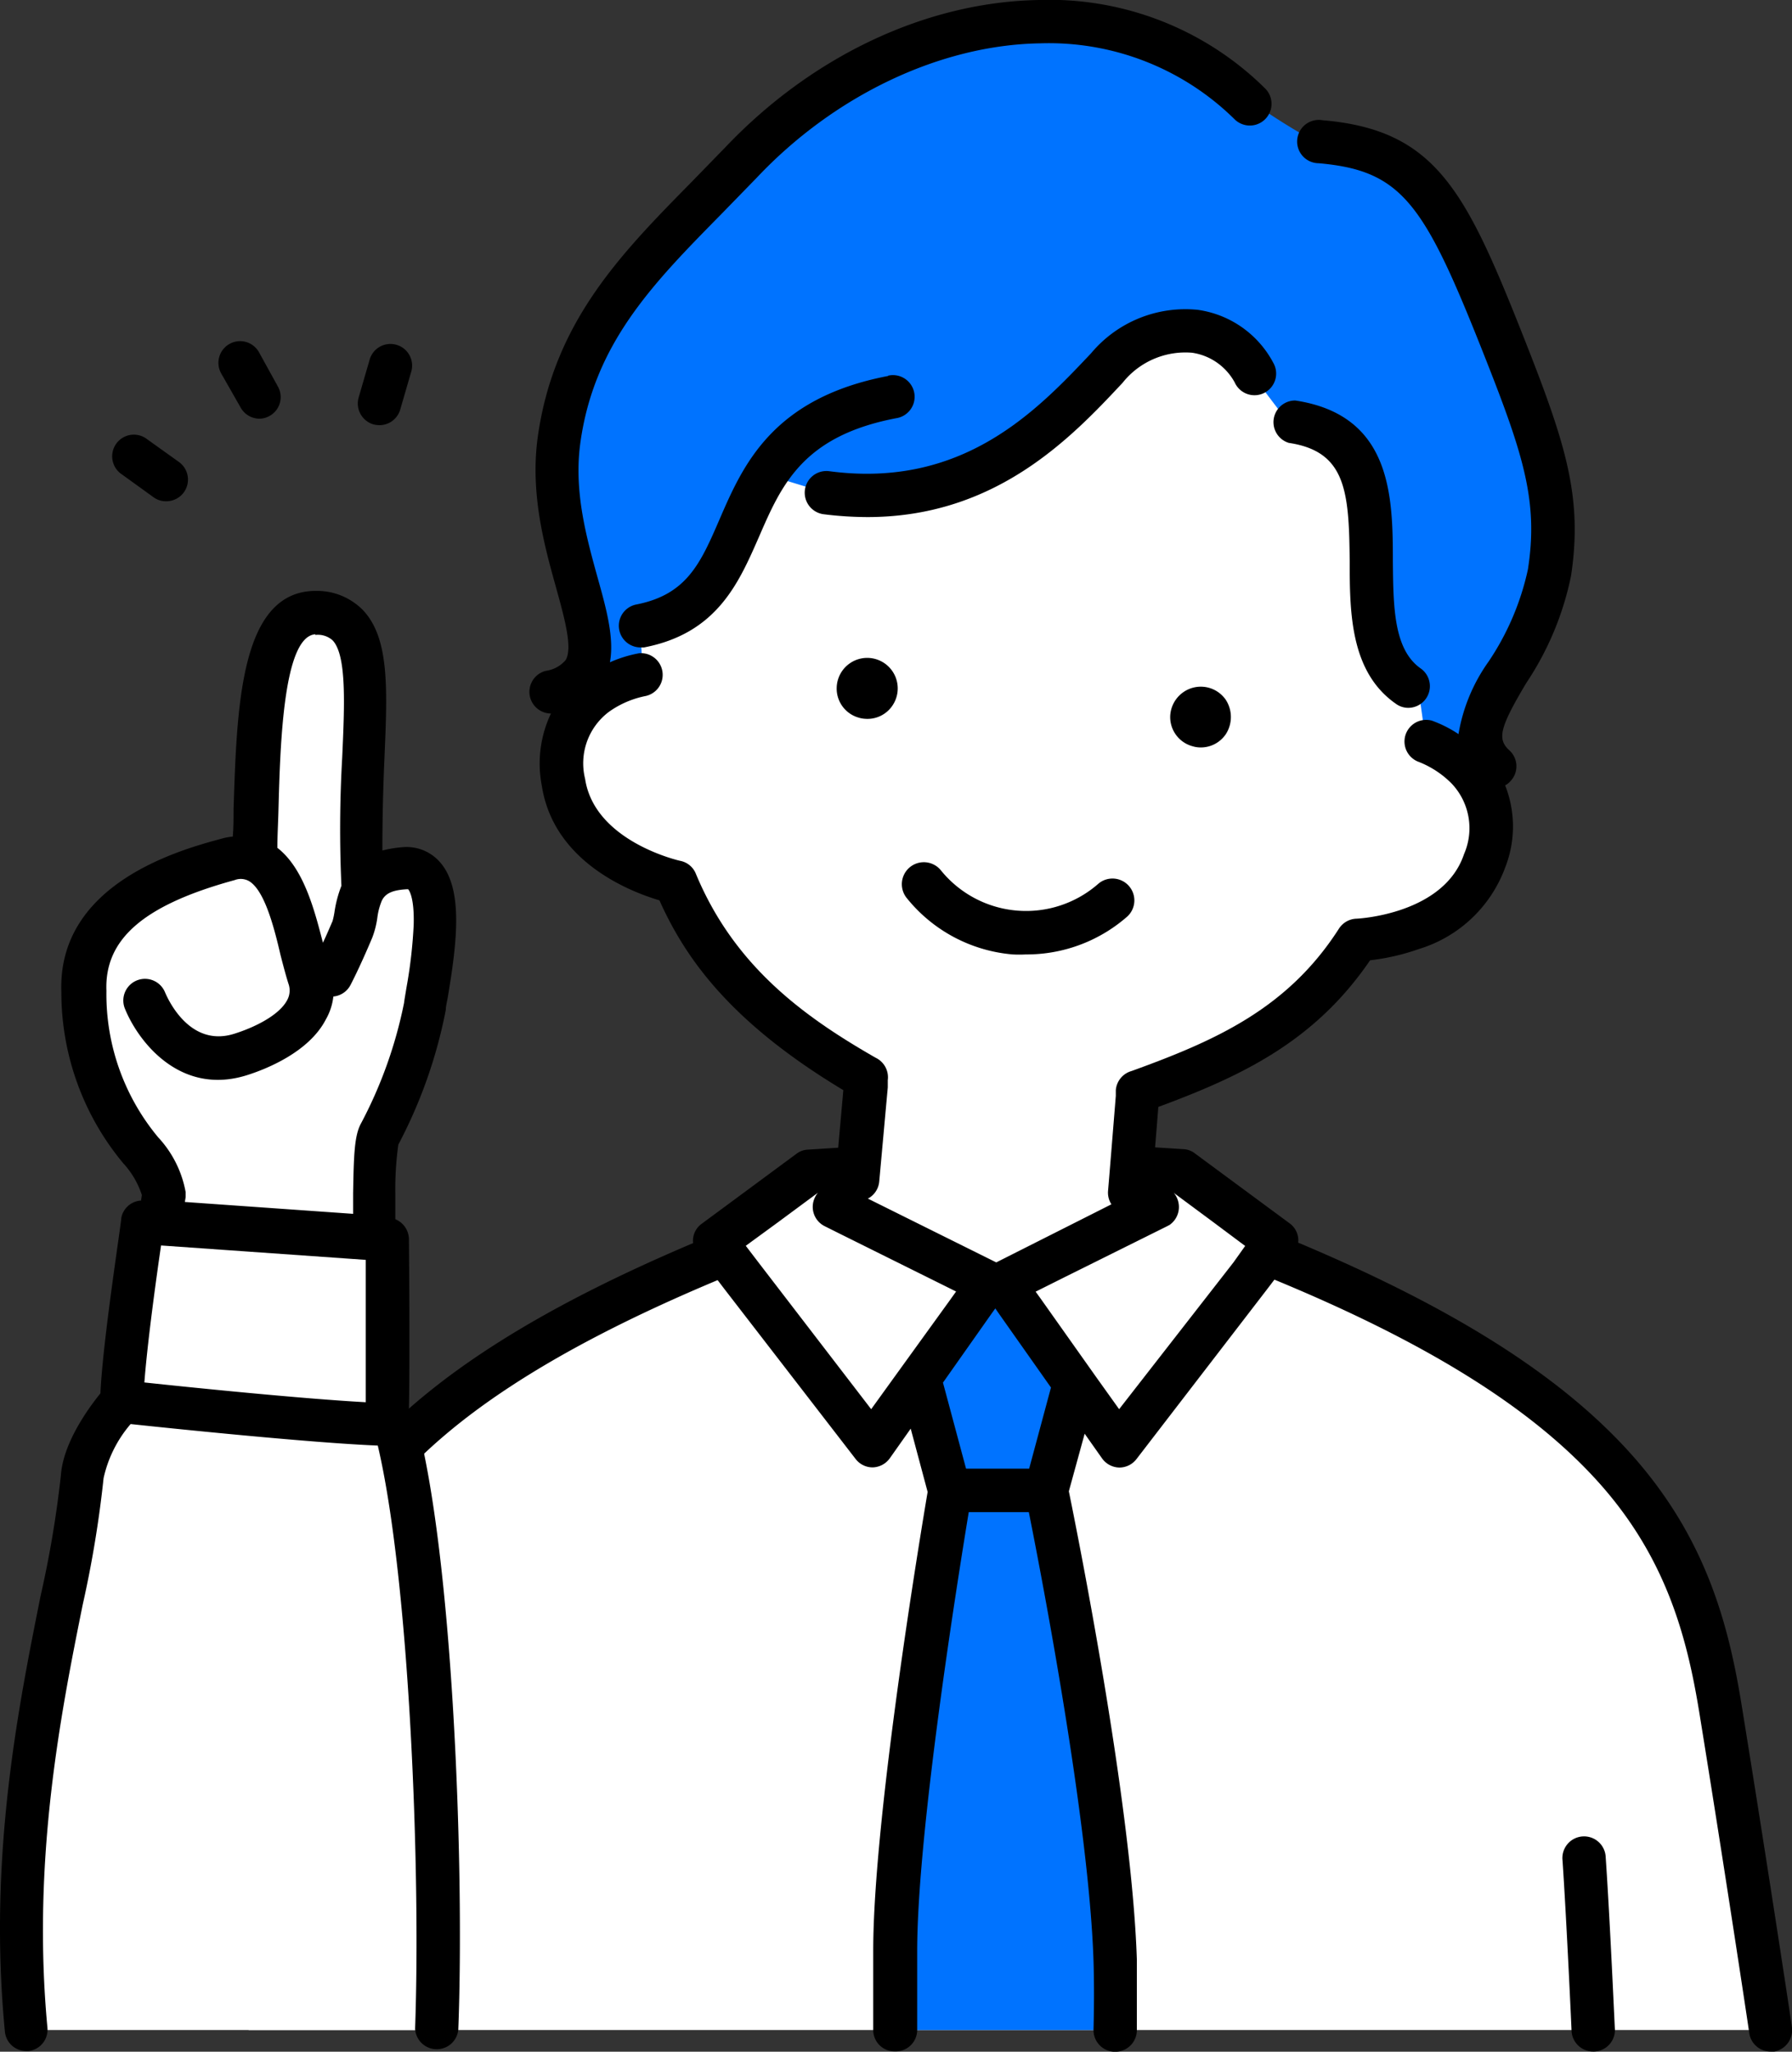 <svg xmlns="http://www.w3.org/2000/svg" viewBox="0 0 113.32 129.71"><rect x="0" y="0" width="113.32" height="129.71" fill="#333333" stroke="none"/><defs><style>.cls-1{fill:#0073ff;}.cls-2{fill:#fff;}</style></defs><title>Asset 6</title><g id="Layer_2" data-name="Layer 2"><g id="レイヤー_1" data-name="レイヤー 1"><path class="cls-1" d="M37.1,43.93s1.37-1.88-1.25-9.45c-3.67-10.6,5.24-18.5,11-24.23C56.18,1,69.82-2.3,79.05,6.36A42.72,42.72,0,0,0,83.4,9.08s6.26-.16,9.4,7.55c3.58,8.78,7.8,16.77,4,23.63-2.11,3.87-4,8.45-4,8.45Z"/><path class="cls-2" d="M40.47,39.56s.11,1.48.15,2.74c0,0-5.24.84-5.09,6,.18,6.49,7.17,7.46,7.17,7.46a23.08,23.08,0,0,0,4.9,7.35,21.78,21.78,0,0,0,7.16,5h0c-.16,1.83-.45,5-.57,6.4l-1.49,1.74,10.41,5L73,76.81l-1.57-1.74.45-5.34a31.32,31.32,0,0,0,7.58-3.52,25.13,25.13,0,0,0,6.37-6.75s6.84.16,8.33-5.66c1.28-5-4-6.95-4-6.95l-.43-3.07s-2.35-1.19-2.52-5.22c-.17-3.75.52-7.41-1.19-9.72C84.67,27.08,81.69,27,81.69,27l-2.42-3.19s-1.5-2.47-3.5-2.87c-4.46-.91-6.26,3.89-10.82,7.22a15.82,15.82,0,0,1-12.7,3L48.44,30s-2.2,5.45-3.94,7.39A9.41,9.41,0,0,1,40.47,39.56Z"/><path d="M54.68,45.44a1.59,1.59,0,0,1-.38-.07h0a1.91,1.91,0,0,1-1.39-1.91,1.93,1.93,0,1,1,3.53,1.14A1.9,1.9,0,0,1,54.68,45.44Z"/><path d="M75.8,47.25a1.8,1.8,0,0,1-.38-.07h0A1.91,1.91,0,0,1,74,45.27a1.94,1.94,0,0,1,1.43-1.79,1.92,1.92,0,0,1,2.09.77,2,2,0,0,1,0,2.16A1.91,1.91,0,0,1,75.8,47.25Z"/><path d="M64.87,60.34a7.69,7.69,0,0,1-.83,0,9.63,9.63,0,0,1-6.68-3.54A1.37,1.37,0,0,1,59.48,55a6.93,6.93,0,0,0,10,.85A1.37,1.37,0,0,1,71.22,58,9.65,9.65,0,0,1,64.87,60.34Z"/><path d="M56.16,23.77c-7.34,1.4-9.19,5.67-10.67,9.09-1.19,2.75-2.06,4.74-5.27,5.36a1.37,1.37,0,0,0,.25,2.71l.26,0c4.64-.89,6-4.11,7.27-7,1.42-3.27,2.76-6.36,8.67-7.49a1.37,1.37,0,1,0-.51-2.69Z"/><path d="M75.38,22.3a3.67,3.67,0,0,1,2.7,1.88,1.37,1.37,0,1,0,2.44-1.24,6.41,6.41,0,0,0-4.76-3.35A7.77,7.77,0,0,0,69,22.33c-3.42,3.62-8.1,8.58-16.56,7.46a1.37,1.37,0,0,0-.36,2.72,22.55,22.55,0,0,0,2.77.18c8.12,0,12.88-5,16.14-8.49A5.07,5.07,0,0,1,75.38,22.3Z"/><path d="M55.37,66.87C50.9,64.31,46.44,61.12,44,55.23a1.34,1.34,0,0,0-1-.81s-5.4-1.2-6-5.18A4.07,4.07,0,0,1,38.51,45a6,6,0,0,1,2.33-1,1.37,1.37,0,0,0-.43-2.7,8.2,8.2,0,0,0-1.84.57c.28-1.54-.22-3.36-.79-5.39-.7-2.53-1.49-5.4-1.09-8.41.85-6.34,4.59-10.13,8.91-14.52l2.25-2.31C52.79,6,59.49,2.84,65.77,2.74a16.73,16.73,0,0,1,12.3,4.8A1.37,1.37,0,0,0,80,5.59,19.39,19.39,0,0,0,65.73,0c-7.1.11-14.34,3.5-19.86,9.31l-2.22,2.28C39.18,16.13,35,20.42,34,27.67c-.48,3.56.43,6.85,1.17,9.5.54,1.95,1.05,3.8.6,4.56a2,2,0,0,1-1.25.68,1.37,1.37,0,0,0,.32,2.7h0a7.35,7.35,0,0,0-.58,4.55c.74,4.83,5.58,6.71,7.44,7.26,1.58,3.51,4.32,7.61,11.63,12-.13,1.47-.3,3.35-.42,4.67l-.69.26a1.37,1.37,0,1,0,1,2.56l1.5-.56a1.36,1.36,0,0,0,.88-1.16c.12-1.31.37-4.08.54-5.94l0-.46A1.37,1.37,0,0,0,55.37,66.87Z"/><path d="M96.53,21.77c-3.8-9.62-5.62-13.55-12.9-14.17a1.37,1.37,0,1,0-.24,2.72c5.37.47,6.71,2.62,10.59,12.46,2.39,6.06,3.3,9,2.64,13.22a16.79,16.79,0,0,1-2.49,5.83,11,11,0,0,0-1.9,4.58,7.82,7.82,0,0,0-1.68-.85,1.37,1.37,0,0,0-.88,2.59,6,6,0,0,1,2.13,1.39A4.1,4.1,0,0,1,92.58,54c-1.28,3.82-6.75,4.08-6.8,4.08a1.37,1.37,0,0,0-1.11.63c-3.26,5.09-7.87,7.1-13.11,9a1.37,1.37,0,0,0-1,1.21l0,.36c-.15,1.86-.38,4.71-.49,6a1.37,1.37,0,0,0,.55,1.22l1.85,1.38a1.37,1.37,0,0,0,1.63-2.19l-1.24-.93c.11-1.32.27-3.26.39-4.78,5.24-1.94,9.87-4.11,13.39-9.27A14.05,14.05,0,0,0,89.72,60a8.42,8.42,0,0,0,5.46-5.15,7.07,7.07,0,0,0,0-5.2,1.17,1.17,0,0,0,.35-.28,1.36,1.36,0,0,0-.08-1.93c-.79-.72-.61-1.44,1.06-4.25a19.05,19.05,0,0,0,2.84-6.8C100.08,31.51,99.05,28.19,96.53,21.77Z"/><path d="M81.5,28c3.62.54,3.81,3.07,3.85,7.5,0,3.27.05,7,2.93,9a1.32,1.32,0,0,0,.78.25,1.37,1.37,0,0,0,.78-2.49c-1.71-1.2-1.73-3.89-1.76-6.75,0-4.13-.07-9.27-6.17-10.19A1.37,1.37,0,0,0,81.5,28Z"/><path d="M10.5,31.69a1.32,1.32,0,0,1-.8-.26L7.72,30a1.37,1.37,0,1,1,1.6-2.22l2,1.43a1.37,1.37,0,0,1-.8,2.48Z"/><path d="M16.42,26.47a1.37,1.37,0,0,1-1.2-.7L14,23.63a1.37,1.37,0,1,1,2.4-1.32l1.18,2.14a1.36,1.36,0,0,1-.54,1.85A1.33,1.33,0,0,1,16.42,26.47Z"/><path d="M24,26.88a1.74,1.74,0,0,1-.39-.05,1.38,1.38,0,0,1-.93-1.7l.68-2.34a1.37,1.37,0,1,1,2.63.76l-.68,2.34A1.37,1.37,0,0,1,24,26.88Z"/><polygon class="cls-2" points="54.17 72.99 51.19 73.18 49.16 74.97 53.02 76.61 54.17 72.99"/><path class="cls-2" d="M112,128.34s-2.08-13.76-3.16-20.29C107,96.82,102.54,88,78.15,78.44c0,0-1.36.72-3.5,1.79a25.89,25.89,0,0,1-22.93.13l-3.93-1.92C23.41,88,19.34,96.82,17.49,108.05c-1.07,6.53-1.77,20.29-1.77,20.29Z"/><polygon class="cls-2" points="71.78 72.99 74.76 73.18 76.79 74.97 72.92 76.61 71.78 72.99"/><polygon class="cls-1" points="66.12 81.29 64.76 81.29 61.49 81.29 60.14 81.29 58.22 87.28 60.08 94.22 61.13 94.22 65.12 94.22 66.17 94.22 68.03 87.28 66.12 81.29"/><polygon class="cls-2" points="45.22 78.44 55.18 91.4 62.46 81.08 49.69 74.5 45.22 78.44"/><polygon class="cls-2" points="80.73 78.44 70.76 91.4 63.49 81.08 76.25 74.5 80.73 78.44"/><path class="cls-1" d="M70.55,128.34v-5.4c0-8.44-4.38-28.72-4.38-28.72H60.09S56.61,115,56.61,122.94v5.4Z"/><path d="M113.31,128.13c0-.1-1.61-10.68-3.17-20.3-.84-5.21-2.3-10.77-7.2-16.13-4.36-4.77-11-9-20.85-13.14a1.08,1.08,0,0,0,0-.31,1.33,1.33,0,0,0-.54-.91l-6-4.43a1.27,1.27,0,0,0-.73-.26l-3-.19a1.37,1.37,0,0,0-.18,2.73l.52,0L63,79.81l-9.24-4.59.51,0a1.37,1.37,0,1,0-.17-2.73l-3,.19a1.27,1.27,0,0,0-.73.26l-6,4.43a1.33,1.33,0,0,0-.54.91,1.08,1.08,0,0,0,0,.31c-9.77,4.14-16.4,8.36-20.69,13.15-4.71,5.27-6.17,10.86-7,16.12-1.07,6.52-1.76,17.81-1.79,18.29a1.37,1.37,0,1,0,2.73.16c0-.11.71-11.62,1.76-18,1.62-9.87,4.67-18.22,26.54-27.38l.45.59L54.1,92.23a1.36,1.36,0,0,0,1.08.54h0a1.38,1.38,0,0,0,1.09-.58l1.32-1.87,1.07,4h0c-.45,2.67-3.44,20.64-3.44,29v5a1.35,1.35,0,0,0,1.36,1.37h0A1.36,1.36,0,0,0,58,128.34s0-1.94,0-5c0-7.46,2.54-23.36,3.26-27.74h3.8c.84,4.21,3.8,19.59,4.09,28.36.07,2.16,0,4.33,0,4.35a1.37,1.37,0,0,0,2.74.07c0-.09,0-2.27,0-4.51-.32-9.79-3.75-26.9-4.3-29.59l1-3.64,1.1,1.56a1.38,1.38,0,0,0,1.09.58h0a1.37,1.37,0,0,0,1.09-.54l8.27-10.75.45-.59c9.69,4,16.2,8.1,20.35,12.65,4.42,4.84,5.74,9.94,6.52,14.73,1.56,9.6,3.15,20.16,3.16,20.27A1.36,1.36,0,0,0,112,129.7h.21A1.38,1.38,0,0,0,113.31,128.13ZM57.09,86.32l-2,2.77L48,79.86l0,0-.84-1.1,2-1.46,2.57-1.9h0a1.12,1.12,0,0,0-.19.29,1.36,1.36,0,0,0,.61,1.83l.86.43,5.88,2.92,1.57.78-.4.56Zm4,6.53-1.46-5.44,3.1-4.4.21-.29.2.29h0l3.32,4.71-1.38,5.13Zm9.68-3.76-1.43-2-3.54-5-.31-.43,1.82-.91,6.48-3.22.17-.09h0a1.38,1.38,0,0,0,.45-1.74,1.12,1.12,0,0,0-.19-.29h0l2.39,1.77,2.13,1.59L78,79.81h0Z"/><path d="M100.75,129.7a1.37,1.37,0,0,1-1.37-1.3c0-.07-.31-6.9-.57-10.77a1.37,1.37,0,1,1,2.73-.19c.27,3.9.57,10.77.58,10.84a1.36,1.36,0,0,1-1.31,1.42Z"/><path class="cls-2" d="M7.71,88.64c0-3,1.31-11.4,1.31-11.4l15.47,1.09s.09,9,0,11.76Z"/><path class="cls-2" d="M1.37,128.34S1,123.17,2,111.77c.43-4.86,2.58-11.33,3.17-18a8.52,8.52,0,0,1,2.53-5.12S21,90.08,25,90.1c2.23,8.21,3.12,27.71,2.75,38.24Z"/><path class="cls-2" d="M10.15,74.72C5,69.75,3.53,60.47,7.61,57.54a26.22,26.22,0,0,1,8.59-3.71s-.05-3.18.09-6.18c.15-3.2.43-8.78,3.61-8.92,4-.18,3.08,5.69,3.08,9.92,0,3.37-.28,7.69-.28,7.69s.84-2.58,4.14-1.17c1.79,1.73,1,5,.55,7.22a23,23,0,0,1-3.23,9.08c-.8.3-.54,6.8-.54,6.8l-13.48-1A10,10,0,0,0,10.15,74.72Z"/><path d="M26.31,89.74a1.31,1.31,0,0,0-.45-.69c.07-3.49,0-10.4,0-10.73A1.39,1.39,0,0,0,25,77.08c0-.51,0-1,0-1.52a20.35,20.35,0,0,1,.19-3.2,30.67,30.67,0,0,0,3-8.51c0-.23.08-.53.14-.88.56-3.38,1-6.83-.55-8.51a2.8,2.8,0,0,0-2.33-.9,7.31,7.31,0,0,0-1.27.21c0-2.06.05-4,.13-5.8.19-4.44.33-7.64-1.38-9.42a4.08,4.08,0,0,0-3.08-1.19h-.08c-4.6.21-4.79,7.42-5,13.78,0,.6,0,1.18-.05,1.75a3.45,3.45,0,0,0-.7.13c-2.57.69-10.4,2.81-10.14,9.72A16.88,16.88,0,0,0,7.8,73.55a5.42,5.42,0,0,1,1.17,2l-.05.35A1.35,1.35,0,0,0,7.67,77c0,.34-1.17,7.74-1.32,11.09-.73.9-2.35,3.1-2.5,5.18a67.55,67.55,0,0,1-1.28,7.61c-1.4,7-3.33,16.51-2.26,27.56a1.36,1.36,0,0,0,1.36,1.23H1.8A1.36,1.36,0,0,0,3,128.2c-1-10.63.86-19.95,2.23-26.75a70.15,70.15,0,0,0,1.32-8,7.83,7.83,0,0,1,1.71-3.42c2.62.28,11.41,1.19,15.63,1.36,2,8.5,2.72,26.84,2.36,36.85a1.37,1.37,0,0,0,2.73.1C29.38,118,28.64,98.3,26.31,89.74Zm-16.12-11,12.94.91c0,2.13,0,6.44,0,9-4.05-.22-11.11-.94-14-1.25C9.32,84.87,9.89,80.75,10.19,78.7Zm9.75-38.6a1.4,1.4,0,0,1,1.09.34c.9.94.76,4.08.61,7.41A78.81,78.81,0,0,0,21.59,56a7.58,7.58,0,0,0-.43,1.6,4.76,4.76,0,0,1-.13.63c-.23.53-.43,1-.61,1.37-.55-2.14-1.23-4.72-2.88-6,0-.78.05-1.58.07-2.43C17.72,47.1,17.91,40.24,19.94,40.1ZM6.73,62.64c-.13-3.28,2.37-5.43,8.11-7a1.06,1.06,0,0,1,.9.06c1,.58,1.61,3,2,4.68.17.66.33,1.27.5,1.81a1.26,1.26,0,0,1-.06,1c-.5,1-2.11,1.77-3.35,2.16-2.87.92-4.25-2.27-4.4-2.63a1.37,1.37,0,0,0-2.55,1c.82,2.07,3.49,5.62,7.78,4.24,1.13-.36,3.88-1.43,4.95-3.52A3.73,3.73,0,0,0,21.08,63a1.36,1.36,0,0,0,1.08-.72s.56-1.05,1.38-3a5.6,5.6,0,0,0,.32-1.25,4.13,4.13,0,0,1,.29-1.1l.05-.09c.23-.37.64-.57,1.51-.62h.1s.4.37.35,2.24a30.21,30.21,0,0,1-.46,4c-.06.38-.12.7-.15.95a28,28,0,0,1-2.73,7.63c-.41.76-.45,2-.49,4.4l0,1.3-10.64-.75.05-.31c0-.1,0-.21,0-.31A6.88,6.88,0,0,0,10,71.9,14.14,14.14,0,0,1,6.73,62.64Z"/></g></g></svg>